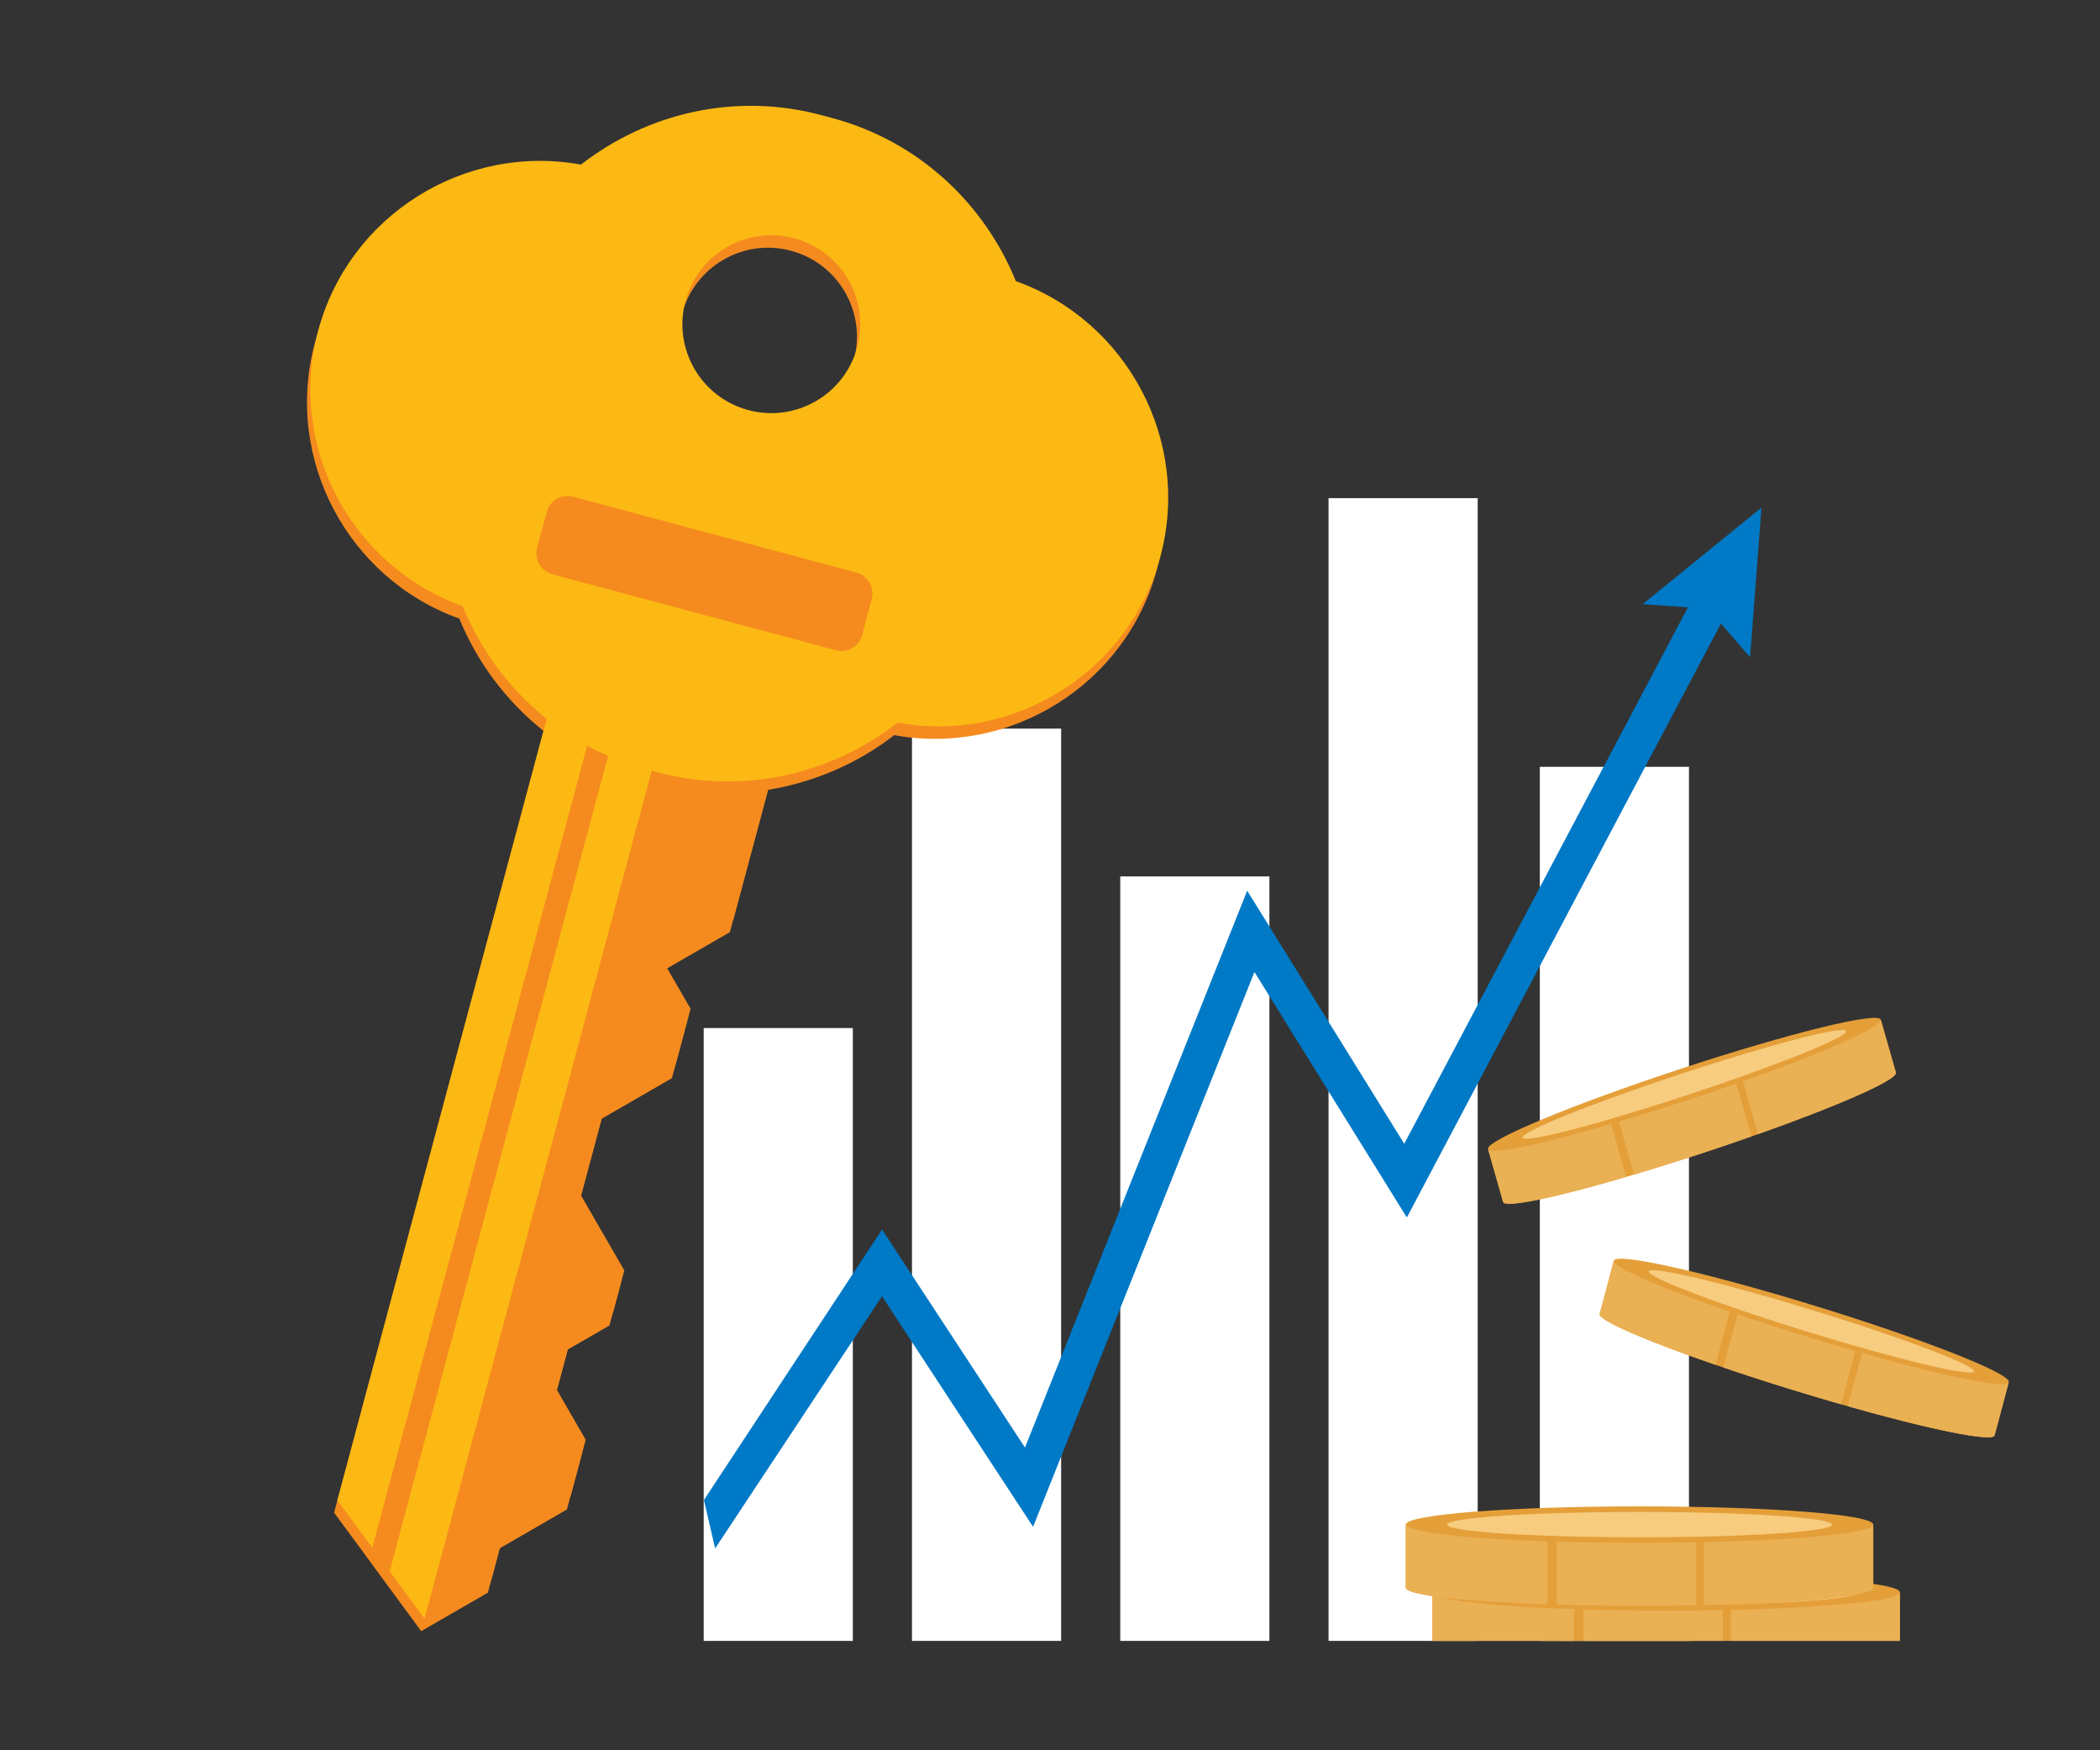 <svg width="192" height="160" viewBox="0 0 192 160" fill="none" xmlns="http://www.w3.org/2000/svg">
<rect x="0" y="0" width="192" height="160" fill="#333333" stroke="none"/>
<g clip-path="url(#clip0)">
<path d="M135.103 45.536H121.467V158.917H135.103V45.536Z" fill="white"/>
<path d="M116.06 80.12H102.424V158.917H116.06V80.12Z" fill="white"/>
<path d="M154.42 70.1H140.784V158.917H154.42V70.1Z" fill="white"/>
<path d="M97.017 66.608H83.381V158.917H97.017V66.608Z" fill="white"/>
<path d="M77.974 93.977H64.338V158.917H77.974V93.977Z" fill="white"/>
<path d="M161.048 46.403L150.182 55.231L154.327 55.515L128.389 104.554L114.029 81.424L93.713 132.329L80.646 112.391L64.359 137.123L65.384 141.549L80.639 118.496L94.452 139.572L114.693 88.853L128.627 111.295L157.342 57.004L160.008 60.084L161.048 46.403Z" fill="#0079c6"/>
<path d="M148.678 153.26C160.48 153.26 170.048 152.513 170.048 151.592C170.048 150.671 160.48 149.924 148.678 149.924C136.875 149.924 127.307 150.671 127.307 151.592C127.307 152.513 136.875 153.26 148.678 153.26Z" fill="#E59F39"/>
<path d="M173.705 145.622V151.321C173.705 152.242 164.137 152.989 152.334 152.989C140.532 152.989 130.964 152.242 130.964 151.321V145.622H173.705Z" fill="#E59F39"/>
<path d="M158.239 152.925V145.622H173.705V151.321C173.705 152.083 167.17 152.725 158.239 152.925Z" fill="#EAB054"/>
<path d="M157.519 152.94C155.859 152.972 154.123 152.99 152.334 152.99C149.669 152.99 147.118 152.952 144.766 152.882V145.622H157.519V152.94H157.519Z" fill="#EAB054"/>
<path d="M143.91 152.854C136.296 152.599 130.963 152.009 130.963 151.321V145.622H143.91V152.854Z" fill="#EAB054"/>
<path d="M152.335 147.23C164.138 147.23 173.705 146.483 173.705 145.562C173.705 144.64 164.138 143.894 152.335 143.894C140.532 143.894 130.964 144.64 130.964 145.562C130.964 146.483 140.532 147.23 152.335 147.23Z" fill="#E59F39"/>
<path d="M152.334 146.718C162.054 146.718 169.932 146.2 169.932 145.562C169.932 144.923 162.054 144.405 152.334 144.405C142.615 144.405 134.736 144.923 134.736 145.562C134.736 146.2 142.615 146.718 152.334 146.718Z" fill="#F7CC7F"/>
<path d="M171.269 139.431V145.13C171.269 146.051 161.701 146.798 149.899 146.798C138.096 146.798 128.528 146.051 128.528 145.13V139.431H171.269Z" fill="#E59F39"/>
<path d="M155.803 146.733V139.43H171.269V145.129C171.269 145.891 164.733 146.534 155.803 146.733Z" fill="#EAB054"/>
<path d="M155.084 146.748C153.423 146.781 151.687 146.798 149.899 146.798C147.234 146.798 144.683 146.76 142.331 146.691V139.431H155.084V146.748Z" fill="#EAB054"/>
<path d="M141.474 146.663C133.86 146.408 128.527 145.817 128.527 145.129V139.43H141.474V146.663Z" fill="#EAB054"/>
<path d="M149.898 141.038C161.7 141.038 171.268 140.291 171.268 139.37C171.268 138.449 161.7 137.702 149.898 137.702C138.095 137.702 128.527 138.449 128.527 139.37C128.527 140.291 138.095 141.038 149.898 141.038Z" fill="#E59F39"/>
<path d="M149.898 140.527C159.617 140.527 167.496 140.009 167.496 139.37C167.496 138.731 159.617 138.214 149.898 138.214C140.179 138.214 132.3 138.731 132.3 139.37C132.3 140.009 140.179 140.527 149.898 140.527Z" fill="#F7CC7F"/>
<path d="M183.648 126.399L182.364 131.213C182.157 131.992 173.906 130.135 163.935 127.067C153.964 124 146.049 120.881 146.257 120.103L147.541 115.288L183.648 126.399Z" fill="#E59F39"/>
<path d="M168.938 128.548L170.583 122.379L183.648 126.399L182.364 131.214C182.193 131.857 176.528 130.7 168.938 128.548Z" fill="#EAB054"/>
<path d="M168.327 128.374C166.917 127.969 165.446 127.532 163.935 127.067C161.684 126.375 159.538 125.679 157.566 125.009L159.201 118.876L169.975 122.191L168.327 128.374Z" fill="#EAB054"/>
<path d="M156.849 124.764C150.474 122.569 146.102 120.684 146.258 120.104L147.542 115.289L158.479 118.654L156.849 124.764Z" fill="#EAB054"/>
<path d="M147.554 115.238C147.347 116.016 155.262 119.134 165.232 122.202C175.202 125.27 183.454 127.127 183.662 126.348C183.869 125.57 175.954 122.451 165.984 119.384C156.013 116.315 147.762 114.459 147.554 115.238Z" fill="#E59F39"/>
<path d="M150.742 116.218C150.597 116.757 157.137 119.243 165.348 121.77C173.559 124.296 180.331 125.907 180.475 125.367C180.62 124.827 174.08 122.341 165.869 119.815C157.658 117.289 150.885 115.678 150.742 116.218Z" fill="#F7CC7F"/>
<path d="M171.972 93.263L173.339 98.05C173.56 98.825 165.7 102.1 155.785 105.367C145.869 108.633 137.651 110.654 137.43 109.88L136.063 105.092L171.972 93.263Z" fill="#E59F39"/>
<path d="M160.73 103.678L158.978 97.542L171.971 93.262L173.338 98.05C173.521 98.69 168.185 101.039 160.73 103.678Z" fill="#EAB054"/>
<path d="M160.129 103.89C158.742 104.377 157.287 104.872 155.784 105.367C153.546 106.104 151.393 106.778 149.4 107.371L147.659 101.272L158.373 97.742L160.129 103.89Z" fill="#EAB054"/>
<path d="M148.674 107.586C142.216 109.479 137.595 110.459 137.43 109.881L136.063 105.093L146.939 101.51L148.674 107.586Z" fill="#EAB054"/>
<path d="M136.048 105.041C136.269 105.815 144.487 103.794 154.402 100.528C164.318 97.261 172.177 93.986 171.956 93.212C171.735 92.437 163.517 94.459 153.602 97.725C143.687 100.992 135.828 104.267 136.048 105.041Z" fill="#E59F39"/>
<path d="M139.218 103.998C139.371 104.534 146.115 102.789 154.28 100.099C162.445 97.409 168.941 94.793 168.787 94.256C168.634 93.719 161.891 95.465 153.725 98.155C145.56 100.845 139.065 103.461 139.218 103.998Z" fill="#F7CC7F"/>
<path d="M51.961 113.266C51.931 113.817 51.543 114.241 51.094 114.213C50.645 114.185 50.306 113.716 50.335 113.165C50.365 112.615 50.753 112.191 51.201 112.219C51.651 112.246 51.99 112.716 51.961 113.266Z" fill="white"/>
</g>
<g clip-path="url(#clip1)">
<path d="M92.575 26.834C89.699 19.767 83.701 14.044 75.803 11.928L74.792 11.657C66.894 9.541 58.841 11.487 52.815 16.18C42.198 14.245 31.62 20.784 28.781 31.38C25.942 41.975 31.836 52.917 41.998 56.549C43.629 60.554 46.285 64.087 49.693 66.819L30.545 138.278L33.734 142.607L34.527 143.694L38.509 149.11L44.606 145.59L45.693 141.533L51.831 137.989L53.23 132.767L50.602 128.216L51.899 123.375L55.72 121.169L56.763 117.274L52.813 110.433L54.999 102.274L61.427 98.564L62.823 93.353L60.275 88.939L66.73 85.212L70.216 72.202C74.435 71.513 78.417 69.794 81.758 67.203C92.374 69.138 102.952 62.598 105.788 52.014C108.624 41.429 102.736 30.466 92.575 26.834ZM72.321 22.922C76.661 24.085 79.234 28.54 78.071 32.881C76.908 37.221 72.452 39.794 68.112 38.63C63.772 37.468 61.199 33.012 62.362 28.672C63.523 24.342 67.981 21.759 72.321 22.922Z" fill="#F58B1F"/>
<path d="M38.815 147.968L44.914 144.437L45.999 140.39L52.151 136.839L53.55 131.617L50.922 127.065L52.216 122.235L56.037 120.03L57.08 116.135L53.13 109.294L55.316 101.135L61.744 97.424L63.14 92.213L60.581 87.797L67.047 84.073L71.492 67.483L61.125 64.706L38.815 147.968Z" fill="#F58B1F"/>
<path d="M59.994 68.926L38.815 147.968L30.848 137.147L50.602 63.425L59.994 68.926Z" fill="#FCB913"/>
<path d="M34.037 141.476L35.626 143.639L56.234 66.73L54.362 65.622L34.037 141.476Z" fill="#F58B1F"/>
<path d="M92.878 25.702C90.005 18.625 84.004 12.913 76.106 10.796L75.095 10.525C67.197 8.409 59.144 10.355 53.118 15.049C42.504 13.102 31.926 19.642 29.087 30.237C26.248 40.833 32.139 51.785 42.304 55.407C45.179 62.473 51.177 68.196 59.075 70.312L60.087 70.583C67.984 72.7 76.037 70.753 82.064 66.061C92.68 67.996 103.258 61.456 106.094 50.871C108.93 40.287 103.042 29.323 92.878 25.702ZM68.418 37.488C64.078 36.325 61.505 31.87 62.668 27.53C63.831 23.189 68.287 20.617 72.627 21.78C76.967 22.943 79.54 27.398 78.377 31.739C77.214 36.079 72.748 38.648 68.418 37.488Z" fill="#FCB913"/>
<path d="M76.422 59.442L50.499 52.496C49.455 52.216 48.825 51.127 49.105 50.082L49.986 46.797C50.265 45.753 51.355 45.123 52.399 45.403L78.311 52.346C79.356 52.626 79.985 53.716 79.705 54.76L78.825 58.045C78.556 59.093 77.466 59.722 76.422 59.442Z" fill="#F58B1F"/>
</g>
<defs>
<clipPath id="clip0">
<rect width="175" height="150" fill="white" transform="translate(17)"/>
</clipPath>
<clipPath id="clip1">
<rect width="79.724" height="143.331" fill="white" transform="translate(37.097 0.344) rotate(15)"/>
</clipPath>
</defs>
</svg>
